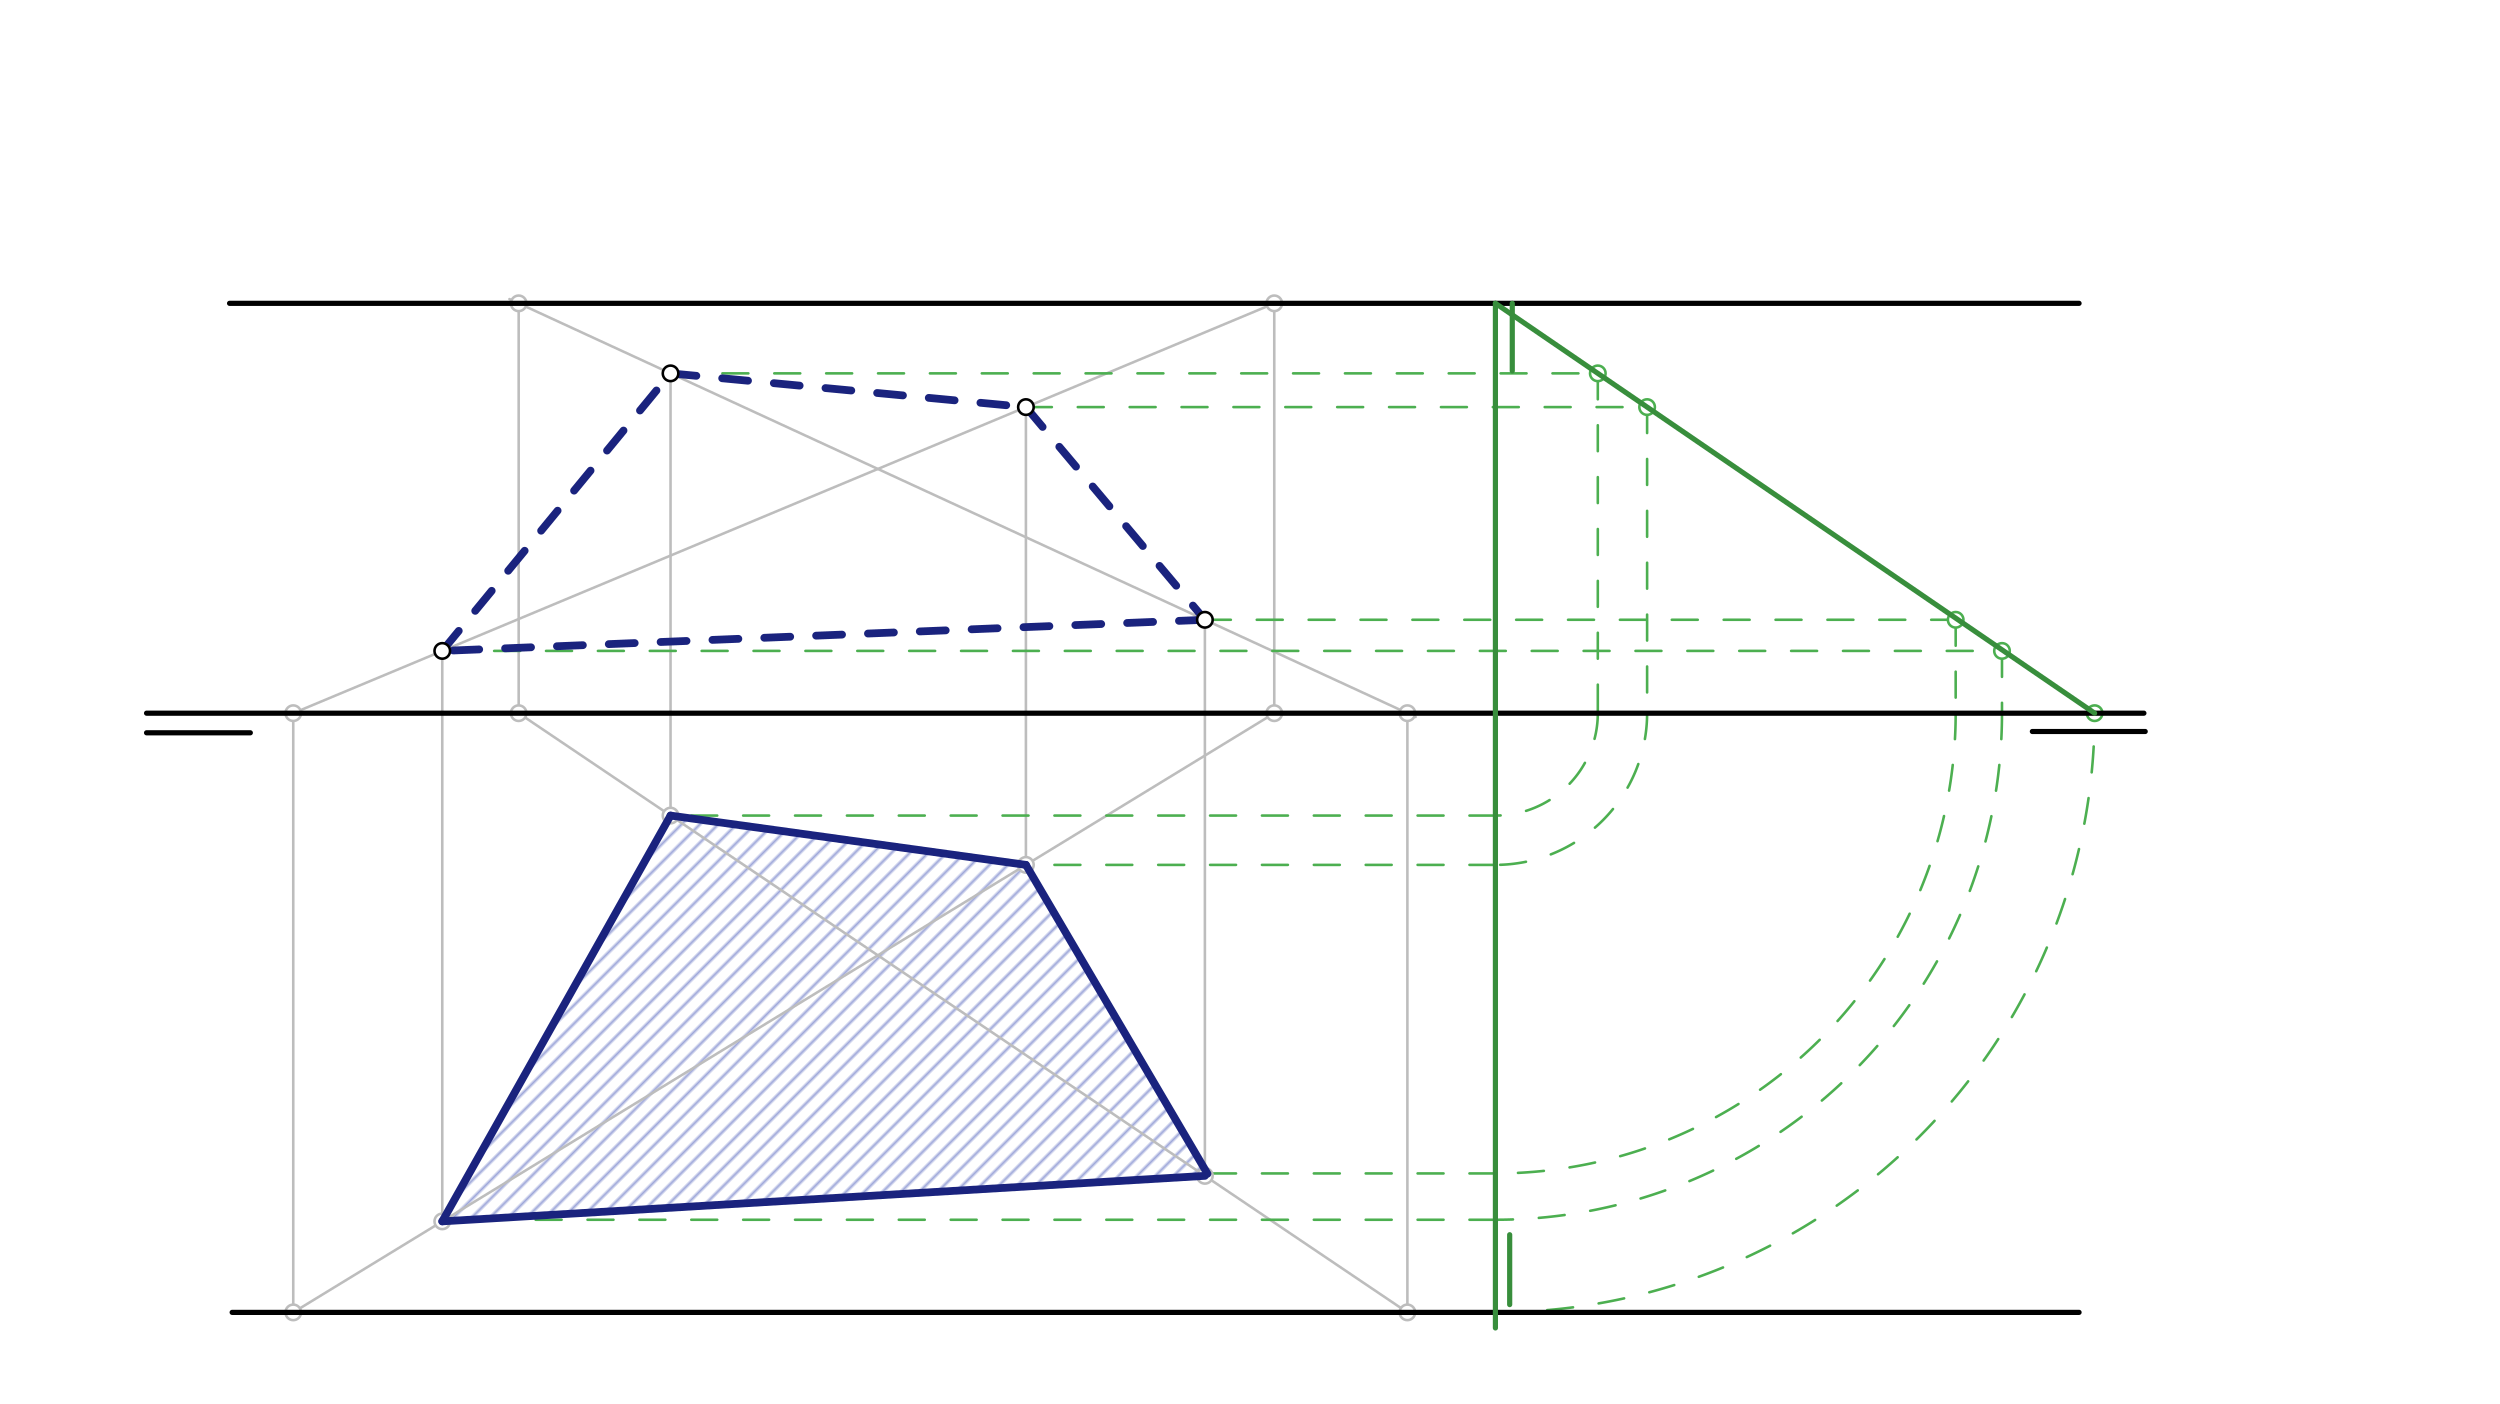 <svg xmlns="http://www.w3.org/2000/svg" class="svg--816" height="100%" preserveAspectRatio="xMidYMid meet" viewBox="0 0 963.78 541.417" width="100%"><defs><marker id="marker-arrow" markerHeight="16" markerUnits="userSpaceOnUse" markerWidth="24" orient="auto-start-reverse" refX="24" refY="4" viewBox="0 0 24 8"><path d="M 0 0 L 24 4 L 0 8 z" stroke="inherit"></path></marker></defs><g class="aux-layer--949"><g class="element--733"><defs><pattern height="5" id="fill_65_chzzh8__pattern-stripes" patternTransform="rotate(-45)" patternUnits="userSpaceOnUse" width="5"><rect fill="#9FA8DA" height="1" transform="translate(0,0)" width="5"></rect></pattern></defs><g fill="url(#fill_65_chzzh8__pattern-stripes)"><path d="M 170.5 470.849 L 465 452 L 395.5 333.419 L 258.5 314.412 L 170.5 470.849 Z" stroke="none"></path></g></g><g class="element--733"><line stroke="#BDBDBD" stroke-dasharray="none" stroke-linecap="round" stroke-width="1" x1="170.5" x2="395.5" y1="250.938" y2="156.938"></line></g><g class="element--733"><line stroke="#BDBDBD" stroke-dasharray="none" stroke-linecap="round" stroke-width="1" x1="395.5" x2="492.457" y1="156.938" y2="116.431"></line></g><g class="element--733"><line stroke="#BDBDBD" stroke-dasharray="none" stroke-linecap="round" stroke-width="1" x1="170.5" x2="112.047" y1="250.938" y2="275.358"></line></g><g class="element--733"><line stroke="#BDBDBD" stroke-dasharray="none" stroke-linecap="round" stroke-width="1" x1="113.053" x2="113.053" y1="274.938" y2="505.938"></line></g><g class="element--733"><line stroke="#BDBDBD" stroke-dasharray="none" stroke-linecap="round" stroke-width="1" x1="491.245" x2="491.245" y1="116.938" y2="274.938"></line></g><g class="element--733"><line stroke="#BDBDBD" stroke-dasharray="none" stroke-linecap="round" stroke-width="1" x1="113.053" x2="491.245" y1="505.938" y2="274.938"></line></g><g class="element--733"><line stroke="#BDBDBD" stroke-dasharray="none" stroke-linecap="round" stroke-width="1" x1="170.5" x2="170.5" y1="250.938" y2="470.873"></line></g><g class="element--733"><line stroke="#BDBDBD" stroke-dasharray="none" stroke-linecap="round" stroke-width="1" x1="395.5" x2="395.5" y1="156.938" y2="333.56"></line></g><g class="element--733"><line stroke="#BDBDBD" stroke-dasharray="none" stroke-linecap="round" stroke-width="1" x1="464.5" x2="258.5" y1="238.938" y2="143.938"></line></g><g class="element--733"><line stroke="#BDBDBD" stroke-dasharray="none" stroke-linecap="round" stroke-width="1" x1="258.5" x2="196.395" y1="143.938" y2="115.297"></line></g><g class="element--733"><line stroke="#BDBDBD" stroke-dasharray="none" stroke-linecap="round" stroke-width="1" x1="464.5" x2="545.73" y1="238.938" y2="276.398"></line></g><g class="element--733"><line stroke="#BDBDBD" stroke-dasharray="none" stroke-linecap="round" stroke-width="1" x1="199.953" x2="199.953" y1="116.938" y2="274.938"></line></g><g class="element--733"><line stroke="#BDBDBD" stroke-dasharray="none" stroke-linecap="round" stroke-width="1" x1="542.563" x2="542.563" y1="274.938" y2="505.938"></line></g><g class="element--733"><line stroke="#BDBDBD" stroke-dasharray="none" stroke-linecap="round" stroke-width="1" x1="199.953" x2="542.563" y1="274.938" y2="505.938"></line></g><g class="element--733"><line stroke="#BDBDBD" stroke-dasharray="none" stroke-linecap="round" stroke-width="1" x1="258.5" x2="258.5" y1="143.938" y2="314.908"></line></g><g class="element--733"><line stroke="#BDBDBD" stroke-dasharray="none" stroke-linecap="round" stroke-width="1" x1="464.5" x2="464.5" y1="238.938" y2="453.522"></line></g><g class="element--733"><path d="M 576.5 505.938 A 231 231 0 0 0 807.5 274.938" fill="none" stroke="#4CAF50" stroke-dasharray="10" stroke-linecap="round" stroke-width="1"></path></g><g class="element--733"><line stroke="#4CAF50" stroke-dasharray="10" stroke-linecap="round" stroke-width="1" x1="170.5" x2="771.79" y1="250.938" y2="250.938"></line></g><g class="element--733"><line stroke="#4CAF50" stroke-dasharray="10" stroke-linecap="round" stroke-width="1" x1="771.79" x2="771.79" y1="250.938" y2="274.938"></line></g><g class="element--733"><path d="M 771.79 274.938 A 195.29 195.29 0 0 1 576.5 470.228" fill="none" stroke="#4CAF50" stroke-dasharray="10" stroke-linecap="round" stroke-width="1"></path></g><g class="element--733"><line stroke="#4CAF50" stroke-dasharray="10" stroke-linecap="round" stroke-width="1" x1="576.5" x2="170.5" y1="470.228" y2="470.228"></line></g><g class="element--733"><line stroke="#4CAF50" stroke-dasharray="10" stroke-linecap="round" stroke-width="1" x1="258.5" x2="618.376" y1="143.938" y2="143.938"></line></g><g class="element--733"><line stroke="#4CAF50" stroke-dasharray="10" stroke-linecap="round" stroke-width="1" x1="615.975" x2="615.975" y1="143.938" y2="274.938"></line></g><g class="element--733"><path d="M 615.975 274.938 A 39.475 39.475 0 0 1 576.5 314.412" fill="none" stroke="#4CAF50" stroke-dasharray="10" stroke-linecap="round" stroke-width="1"></path></g><g class="element--733"><line stroke="#4CAF50" stroke-dasharray="10" stroke-linecap="round" stroke-width="1" x1="576.5" x2="258.5" y1="314.412" y2="314.412"></line></g><g class="element--733"><line stroke="#4CAF50" stroke-dasharray="10" stroke-linecap="round" stroke-width="1" x1="395.5" x2="636.697" y1="156.938" y2="156.938"></line></g><g class="element--733"><line stroke="#4CAF50" stroke-dasharray="10" stroke-linecap="round" stroke-width="1" x1="634.981" x2="634.981" y1="156.938" y2="274.938"></line></g><g class="element--733"><path d="M 634.981 274.938 A 58.481 58.481 0 0 1 576.5 333.419" fill="none" stroke="#4CAF50" stroke-dasharray="10" stroke-linecap="round" stroke-width="1"></path></g><g class="element--733"><line stroke="#4CAF50" stroke-dasharray="10" stroke-linecap="round" stroke-width="1" x1="576.5" x2="395.5" y1="333.419" y2="333.419"></line></g><g class="element--733"><line stroke="#4CAF50" stroke-dasharray="10" stroke-linecap="round" stroke-width="1" x1="464.5" x2="753.936" y1="238.938" y2="238.938"></line></g><g class="element--733"><line stroke="#4CAF50" stroke-dasharray="10" stroke-linecap="round" stroke-width="1" x1="753.936" x2="753.936" y1="238.938" y2="274.938"></line></g><g class="element--733"><path d="M 753.936 274.938 A 177.436 177.436 0 0 1 576.5 452.373" fill="none" stroke="#4CAF50" stroke-dasharray="10" stroke-linecap="round" stroke-width="1"></path></g><g class="element--733"><line stroke="#4CAF50" stroke-dasharray="10" stroke-linecap="round" stroke-width="1" x1="576.5" x2="464.5" y1="452.373" y2="452.373"></line></g><g class="element--733"><circle cx="113.053" cy="274.938" r="3" stroke="#BDBDBD" stroke-width="1" fill="#ffffff"></circle>}</g><g class="element--733"><circle cx="491.245" cy="116.938" r="3" stroke="#BDBDBD" stroke-width="1" fill="#ffffff"></circle>}</g><g class="element--733"><circle cx="113.053" cy="505.938" r="3" stroke="#BDBDBD" stroke-width="1" fill="#ffffff"></circle>}</g><g class="element--733"><circle cx="491.245" cy="274.938" r="3" stroke="#BDBDBD" stroke-width="1" fill="#ffffff"></circle>}</g><g class="element--733"><circle cx="170.5" cy="470.849" r="3" stroke="#BDBDBD" stroke-width="1" fill="#ffffff"></circle>}</g><g class="element--733"><circle cx="395.5" cy="333.419" r="3" stroke="#BDBDBD" stroke-width="1" fill="#ffffff"></circle>}</g><g class="element--733"><circle cx="542.563" cy="274.938" r="3" stroke="#BDBDBD" stroke-width="1" fill="#ffffff"></circle>}</g><g class="element--733"><circle cx="199.953" cy="116.938" r="3" stroke="#BDBDBD" stroke-width="1" fill="#ffffff"></circle>}</g><g class="element--733"><circle cx="542.563" cy="505.938" r="3" stroke="#BDBDBD" stroke-width="1" fill="#ffffff"></circle>}</g><g class="element--733"><circle cx="199.953" cy="274.938" r="3" stroke="#BDBDBD" stroke-width="1" fill="#ffffff"></circle>}</g><g class="element--733"><circle cx="258.5" cy="314.412" r="3" stroke="#BDBDBD" stroke-width="1" fill="#ffffff"></circle>}</g><g class="element--733"><circle cx="464.5" cy="453.305" r="3" stroke="#BDBDBD" stroke-width="1" fill="#ffffff"></circle>}</g><g class="element--733"><circle cx="807.5" cy="274.938" r="3" stroke="#4CAF50" stroke-width="1" fill="#ffffff"></circle>}</g><g class="element--733"><circle cx="771.79" cy="250.938" r="3" stroke="#4CAF50" stroke-width="1" fill="#ffffff"></circle>}</g><g class="element--733"><circle cx="615.975" cy="143.938" r="3" stroke="#4CAF50" stroke-width="1" fill="#ffffff"></circle>}</g><g class="element--733"><circle cx="634.981" cy="156.938" r="3" stroke="#4CAF50" stroke-width="1" fill="#ffffff"></circle>}</g><g class="element--733"><circle cx="753.936" cy="238.938" r="3" stroke="#4CAF50" stroke-width="1" fill="#ffffff"></circle>}</g></g><g class="main-layer--75a"><g class="element--733"><line stroke="#000000" stroke-dasharray="none" stroke-linecap="round" stroke-width="2" x1="56.5" x2="826.5" y1="274.938" y2="274.938"></line></g><g class="element--733"><line stroke="#000000" stroke-dasharray="none" stroke-linecap="round" stroke-width="2" x1="89.5" x2="801.5" y1="505.938" y2="505.938"></line></g><g class="element--733"><line stroke="#000000" stroke-dasharray="none" stroke-linecap="round" stroke-width="2" x1="88.5" x2="801.5" y1="116.938" y2="116.938"></line></g><g class="element--733"><line stroke="#000000" stroke-dasharray="none" stroke-linecap="round" stroke-width="2" x1="96.5" x2="56.5" y1="282.5" y2="282.5"></line></g><g class="element--733"><line stroke="#000000" stroke-dasharray="none" stroke-linecap="round" stroke-width="2" x1="783.5" x2="827" y1="282" y2="282"></line></g><g class="element--733"><line stroke="#1A237E" stroke-dasharray="10" stroke-linecap="round" stroke-width="3" x1="170.5" x2="258.5" y1="250.938" y2="143.937"></line></g><g class="element--733"><line stroke="#1A237E" stroke-dasharray="10" stroke-linecap="round" stroke-width="3" x1="258.5" x2="395.5" y1="143.938" y2="156.938"></line></g><g class="element--733"><line stroke="#1A237E" stroke-dasharray="10" stroke-linecap="round" stroke-width="3" x1="395.5" x2="464.5" y1="156.938" y2="238.938"></line></g><g class="element--733"><line stroke="#1A237E" stroke-dasharray="10" stroke-linecap="round" stroke-width="3" x1="464.5" x2="170.5" y1="238.938" y2="250.938"></line></g><g class="element--733"><line stroke="#1A237E" stroke-dasharray="none" stroke-linecap="round" stroke-width="3" x1="258.5" x2="170.5" y1="314.412" y2="470.849"></line></g><g class="element--733"><line stroke="#1A237E" stroke-dasharray="none" stroke-linecap="round" stroke-width="3" x1="170.5" x2="464.5" y1="470.849" y2="453.305"></line></g><g class="element--733"><line stroke="#1A237E" stroke-dasharray="none" stroke-linecap="round" stroke-width="3" x1="465.5" x2="395.5" y1="452.5" y2="333.419"></line></g><g class="element--733"><line stroke="#1A237E" stroke-dasharray="none" stroke-linecap="round" stroke-width="3" x1="395.5" x2="258.5" y1="333.419" y2="314.412"></line></g><g class="element--733"><line stroke="#388E3C" stroke-dasharray="none" stroke-linecap="round" stroke-width="2" x1="583" x2="583" y1="143" y2="116.938"></line></g><g class="element--733"><line stroke="#388E3C" stroke-dasharray="none" stroke-linecap="round" stroke-width="2" x1="582" x2="582" y1="476" y2="502.938"></line></g><g class="element--733"><line stroke="#388E3C" stroke-dasharray="none" stroke-linecap="round" stroke-width="2" x1="576.5" x2="576.5" y1="116.938" y2="511.938"></line></g><g class="element--733"><line stroke="#388E3C" stroke-dasharray="none" stroke-linecap="round" stroke-width="2" x1="807.5" x2="576.5" y1="274.938" y2="116.938"></line></g><g class="element--733"><circle cx="170.5" cy="250.938" r="3" stroke="#000000" stroke-width="1" fill="#ffffff"></circle>}</g><g class="element--733"><circle cx="464.5" cy="238.938" r="3" stroke="#000000" stroke-width="1" fill="#ffffff"></circle>}</g><g class="element--733"><circle cx="395.5" cy="156.938" r="3" stroke="#000000" stroke-width="1" fill="#ffffff"></circle>}</g><g class="element--733"><circle cx="258.5" cy="143.938" r="3" stroke="#000000" stroke-width="1" fill="#ffffff"></circle>}</g></g><g class="snaps-layer--ac6"></g><g class="temp-layer--52d"></g></svg>